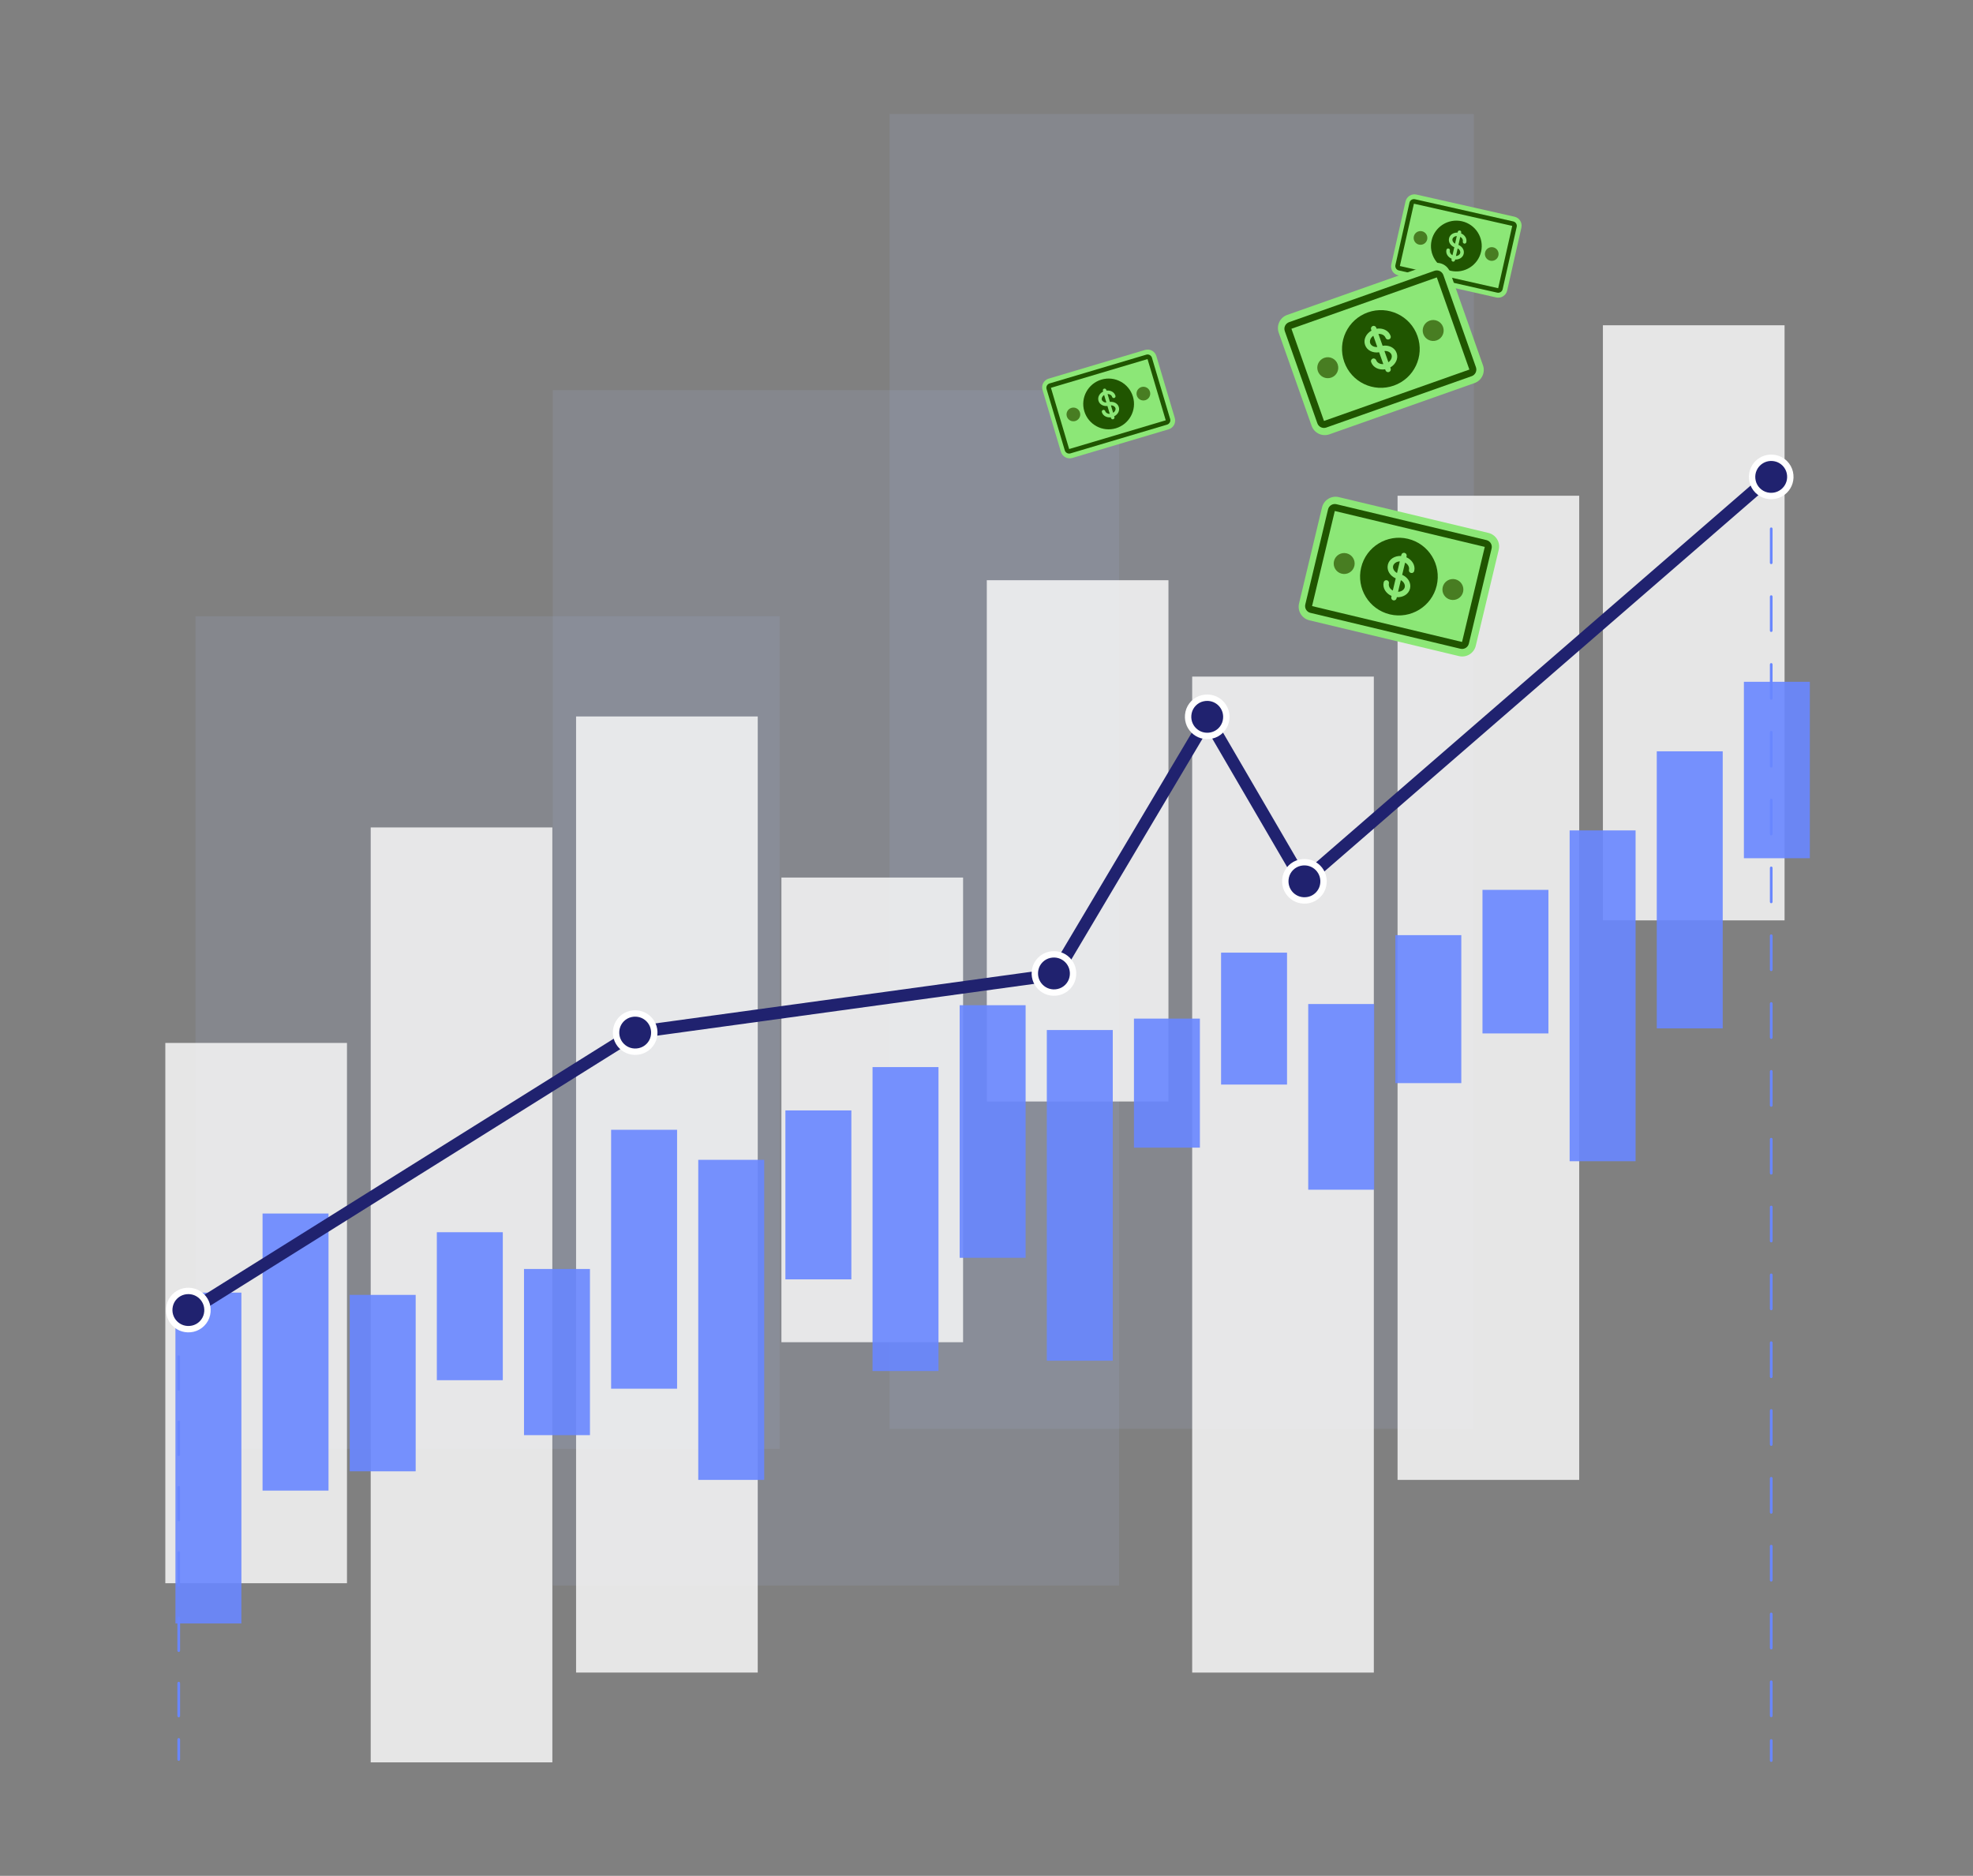 <?xml version="1.0" encoding="UTF-8"?>
<svg id="light" xmlns="http://www.w3.org/2000/svg" viewBox="0 0 618.67 588.19">
  <rect x="0" y="0" width="618.67" height="588.19" fill="#808080" stroke="none"/>
  <defs>
    <style>
      .cls-1 {
        stroke: #20226f;
        stroke-width: 3px;
      }

      .cls-1, .cls-2, .cls-3 {
        fill: #20226f;
        stroke-miterlimit: 10;
      }

      .cls-4 {
        fill: #8ce777;
      }

      .cls-5 {
        fill: #fff;
      }

      .cls-6 {
        opacity: .9;
      }

      .cls-6, .cls-7 {
        fill: #6987ff;
      }

      .cls-8 {
        fill: #487d22;
      }

      .cls-9 {
        opacity: .8;
      }

      .cls-2, .cls-3 {
        stroke: #fff;
      }

      .cls-10 {
        fill: #205500;
      }

      .cls-11 {
        fill: #9da8c6;
        opacity: .2;
      }

      .cls-3 {
        stroke-width: 2px;
      }
    </style>
  </defs>
  <g>
    <rect class="cls-11" x="278.95" y="35.75" width="183.19" height="412.27"/>
    <rect class="cls-11" x="61.29" y="193.23" width="183.19" height="261.08"/>
    <rect class="cls-11" x="173.35" y="122.35" width="177.56" height="374.78"/>
    <g class="cls-9">
      <rect class="cls-5" x="438.23" y="155.44" width="56.96" height="308.59"/>
      <rect class="cls-5" x="373.83" y="212.15" width="56.96" height="312.3"/>
      <rect class="cls-5" x="309.43" y="181.93" width="56.96" height="163.45"/>
      <rect class="cls-5" x="245.03" y="275.16" width="56.96" height="145.7"/>
      <rect class="cls-5" x="51.84" y="327.02" width="56.96" height="169.41"/>
      <rect class="cls-5" x="502.62" y="101.99" width="56.96" height="186.6"/>
      <rect class="cls-5" x="116.24" y="259.45" width="56.96" height="293.15"/>
      <rect class="cls-5" x="180.64" y="224.65" width="56.96" height="299.79"/>
    </g>
    <rect class="cls-6" x="355.57" y="319.39" width="20.68" height="40.46"/>
    <rect class="cls-6" x="546.83" y="213.78" width="20.68" height="55.32"/>
    <rect class="cls-6" x="464.86" y="279.02" width="20.68" height="45.02"/>
    <rect class="cls-6" x="437.54" y="293.22" width="20.68" height="46.4"/>
    <rect class="cls-6" x="410.22" y="314.82" width="20.68" height="58.22"/>
    <rect class="cls-6" x="382.89" y="298.71" width="20.68" height="41.36"/>
    <rect class="cls-6" x="492.19" y="260.38" width="20.68" height="103.73"/>
    <rect class="cls-6" x="519.51" y="235.58" width="20.68" height="86.88"/>
    <rect class="cls-6" x="218.95" y="363.67" width="20.68" height="100.36"/>
    <rect class="cls-6" x="191.63" y="354.25" width="20.68" height="81.19"/>
    <rect class="cls-6" x="136.98" y="386.37" width="20.68" height="46.4"/>
    <rect class="cls-6" x="109.66" y="406.02" width="20.68" height="55.32"/>
    <rect class="cls-6" x="246.28" y="348.18" width="20.68" height="52.97"/>
    <rect class="cls-6" x="55.01" y="405.31" width="20.68" height="103.73"/>
    <rect class="cls-6" x="273.6" y="334.59" width="20.68" height="95.31"/>
    <rect class="cls-6" x="82.33" y="380.51" width="20.68" height="86.88"/>
    <rect class="cls-6" x="300.92" y="315.19" width="20.68" height="79.2"/>
    <rect class="cls-6" x="328.25" y="322.97" width="20.68" height="103.69"/>
    <rect class="cls-6" x="164.31" y="397.9" width="20.68" height="52.1"/>
    <g>
      <path class="cls-7" d="M555.4,538.43c-.23,0-.42-.2-.42-.44v-10.63c0-.24.19-.44.42-.44s.42.2.42.44v10.63c0,.24-.19.44-.42.44ZM555.4,517.17c-.23,0-.42-.2-.42-.44v-10.63c0-.24.19-.44.42-.44s.42.2.42.44v10.63c0,.24-.19.44-.42.44ZM555.4,495.9c-.23,0-.42-.2-.42-.44v-10.63c0-.24.19-.44.42-.44s.42.2.42.44v10.63c0,.24-.19.44-.42.44ZM555.4,474.63c-.23,0-.42-.2-.42-.44v-10.63c0-.24.19-.44.42-.44s.42.2.42.44v10.63c0,.24-.19.44-.42.44ZM555.4,453.36c-.23,0-.42-.2-.42-.44v-10.63c0-.24.19-.44.42-.44s.42.2.42.44v10.63c0,.24-.19.44-.42.44ZM555.4,432.1c-.23,0-.42-.2-.42-.44v-10.63c0-.24.19-.44.42-.44s.42.2.42.44v10.63c0,.24-.19.44-.42.44ZM555.4,410.83c-.23,0-.42-.2-.42-.44v-10.63c0-.24.19-.44.42-.44s.42.2.42.44v10.63c0,.24-.19.44-.42.44ZM555.4,389.56c-.23,0-.42-.2-.42-.44v-10.63c0-.24.19-.44.42-.44s.42.2.42.44v10.63c0,.24-.19.44-.42.44ZM555.4,368.29c-.23,0-.42-.2-.42-.44v-10.63c0-.24.19-.44.42-.44s.42.2.42.44v10.63c0,.24-.19.44-.42.44ZM555.4,347.03c-.23,0-.42-.2-.42-.44v-10.63c0-.24.19-.44.42-.44s.42.2.42.44v10.63c0,.24-.19.44-.42.44ZM555.4,325.76c-.23,0-.42-.2-.42-.44v-10.63c0-.24.19-.44.42-.44s.42.2.42.44v10.63c0,.24-.19.44-.42.44ZM555.4,304.49c-.23,0-.42-.2-.42-.44v-10.63c0-.24.19-.44.42-.44s.42.2.42.44v10.63c0,.24-.19.44-.42.44ZM555.4,283.22c-.23,0-.42-.2-.42-.44v-10.63c0-.24.19-.44.42-.44s.42.2.42.44v10.63c0,.24-.19.44-.42.44ZM555.4,261.96c-.23,0-.42-.2-.42-.44v-10.63c0-.24.19-.44.42-.44s.42.2.42.44v10.63c0,.24-.19.44-.42.44ZM555.4,240.69c-.23,0-.42-.2-.42-.44v-10.63c0-.24.19-.44.42-.44s.42.2.42.44v10.63c0,.24-.19.44-.42.44ZM555.4,219.42c-.23,0-.42-.2-.42-.44v-10.63c0-.24.19-.44.42-.44s.42.2.42.44v10.63c0,.24-.19.44-.42.44ZM555.4,198.16c-.23,0-.42-.2-.42-.44v-10.63c0-.24.19-.44.42-.44s.42.2.42.44v10.63c0,.24-.19.44-.42.44ZM555.4,176.89c-.23,0-.42-.2-.42-.44v-10.63c0-.24.19-.44.42-.44s.42.2.42.44v10.63c0,.24-.19.44-.42.44Z"/>
      <path class="cls-7" d="M555.4,155.62c-.23,0-.42-.2-.42-.44v-5.28c0-.24.19-.44.42-.44s.42.2.42.44v5.28c0,.24-.19.44-.42.44Z"/>
      <path class="cls-7" d="M555.4,552.45c-.23,0-.42-.2-.42-.44v-6.24c0-.24.19-.44.42-.44s.42.2.42.44v6.24c0,.24-.19.44-.42.44Z"/>
    </g>
    <g>
      <path class="cls-7" d="M56.05,538.46c-.23,0-.42-.2-.42-.44v-10.24c0-.24.19-.44.42-.44s.42.2.42.44v10.24c0,.24-.19.44-.42.44ZM56.05,552.11c-.23,0-.42-.2-.42-.44v-6.24c0-.24.19-.44.42-.44s.42.2.42.44v6.24c0,.24-.19.44-.42.44ZM56.05,517.98c-.23,0-.42-.2-.42-.44v-10.24c0-.24.19-.44.42-.44s.42.2.42.44v10.24c0,.24-.19.44-.42.44ZM56.05,497.5c-.23,0-.42-.2-.42-.44v-10.24c0-.24.19-.44.42-.44s.42.2.42.44v10.24c0,.24-.19.44-.42.44ZM56.05,477.02c-.23,0-.42-.2-.42-.44v-10.24c0-.24.19-.44.42-.44s.42.2.42.44v10.24c0,.24-.19.44-.42.44ZM56.05,456.55c-.23,0-.42-.2-.42-.44v-10.24c0-.24.19-.44.42-.44s.42.2.42.44v10.24c0,.24-.19.44-.42.44ZM56.05,436.07c-.23,0-.42-.2-.42-.44v-10.24c0-.24.19-.44.42-.44s.42.2.42.44v10.24c0,.24-.19.44-.42.44Z"/>
      <path class="cls-7" d="M56.05,415.59c-.23,0-.42-.2-.42-.44v-2.99c0-.24.19-.44.42-.44s.42.2.42.44v2.99c0,.24-.19.44-.42.44Z"/>
    </g>
    <g id="blue">
      <polyline class="cls-1" points="56.68 412.39 199.11 323.29 199.2 323.27 330.59 305.23 378.64 224.36 408.66 275.86 554.76 149.19 554.87 149.17 556.85 148.24 556.13 149.8 555.13 150.02 408.45 277.19 378.63 226.05 331.1 306.05 330.9 306.07 199.39 324.14 56.73 413.39"/>
      <path class="cls-3" d="M53.22,409.4c-.97,4.38,2.84,8.19,7.22,7.22,2.21-.49,3.99-2.27,4.47-4.47.97-4.38-2.84-8.19-7.22-7.22-2.21.49-3.99,2.27-4.47,4.47Z"/>
      <path class="cls-2" d="M551.73,149.8c0,2.11,1.64,3.82,3.67,3.82s3.67-1.71,3.67-3.82-1.64-3.82-3.67-3.82-3.67,1.71-3.67,3.82Z"/>
      <path class="cls-3" d="M556.77,143.69c-4.37-.98-8.2,2.85-7.22,7.22.49,2.2,2.27,3.98,4.47,4.47,4.37.97,8.19-2.85,7.22-7.22-.49-2.2-2.27-3.98-4.47-4.47Z"/>
      <path class="cls-3" d="M372.7,223.39c-.97,4.38,2.84,8.19,7.22,7.22,2.21-.49,3.99-2.27,4.47-4.47.97-4.38-2.84-8.19-7.22-7.22-2.21.49-3.99,2.27-4.47,4.47Z"/>
      <path class="cls-3" d="M324.64,303.86c-.97,4.38,2.84,8.19,7.22,7.22,2.21-.49,3.99-2.27,4.47-4.47.97-4.38-2.84-8.19-7.22-7.22-2.21.49-3.99,2.27-4.47,4.47Z"/>
      <path class="cls-3" d="M193.33,322.4c-.97,4.38,2.84,8.19,7.22,7.22,2.21-.49,3.99-2.27,4.47-4.47.97-4.38-2.84-8.19-7.22-7.22-2.21.49-3.99,2.27-4.47,4.47Z"/>
      <path class="cls-3" d="M403.18,274.97c-.97,4.38,2.84,8.19,7.22,7.22,2.21-.49,3.99-2.27,4.47-4.47.97-4.38-2.84-8.19-7.22-7.22-2.21.49-3.99,2.27-4.47,4.47Z"/>
    </g>
  </g>
  <g>
    <path class="cls-4" d="M326.9,122.28c-.45-1.52.41-3.11,1.93-3.56l30.21-8.99c1.52-.45,3.11.41,3.56,1.93l5.77,19.39c.45,1.52-.41,3.11-1.93,3.56l-30.21,8.99c-1.52.45-3.11-.41-3.56-1.93l-5.77-19.39Z"/>
    <path class="cls-10" d="M359.83,112.59l5.71,19.2-30.29,9.01-5.71-19.2,30.29-9.01ZM329.13,120.22c-.76.23-1.19,1.02-.96,1.78l5.71,19.2c.23.76,1.02,1.19,1.78.96l30.29-9.01c.76-.23,1.19-1.02.97-1.78l-5.71-19.2c-.23-.76-1.02-1.19-1.78-.96l-30.29,9.01Z"/>
    <path class="cls-10" d="M355.26,124.39c1.25,4.21-1.15,8.64-5.36,9.9-4.21,1.25-8.64-1.15-9.9-5.36-1.25-4.21,1.15-8.64,5.36-9.9,4.21-1.25,8.64,1.15,9.9,5.36Z"/>
    <path class="cls-8" d="M360.59,122.81c.34,1.14-.31,2.33-1.45,2.67s-2.33-.31-2.67-1.45.31-2.33,1.45-2.67,2.33.31,2.67,1.45Z"/>
    <path class="cls-8" d="M338.64,129.34c.34,1.14-.31,2.33-1.45,2.67s-2.33-.31-2.67-1.45.31-2.33,1.45-2.67,2.33.31,2.67,1.45Z"/>
    <path class="cls-4" d="M346.21,121.87c.14-.04.29-.03.42.04.13.07.23.19.27.33l.07.23c1.22-.14,2.45.44,2.8,1.63.04.14.03.29-.04.42-.07.13-.19.23-.33.27s-.29.03-.42-.04c-.13-.07-.23-.19-.27-.33-.14-.48-.69-.87-1.41-.86l.73,2.46c1.22-.14,2.45.44,2.8,1.63s-.36,2.34-1.46,2.89l.07.23c.04.14.03.29-.04.42-.07.13-.19.23-.33.27s-.29.03-.42-.04c-.13-.07-.23-.19-.27-.33l-.07-.23c-1.22.14-2.45-.44-2.8-1.63-.04-.14-.03-.29.04-.42.07-.13.19-.23.33-.27s.29-.03.42.04c.13.07.23.19.27.33.14.48.69.87,1.41.85l-.73-2.46c-1.22.14-2.45-.44-2.8-1.63s.36-2.34,1.46-2.89l-.07-.23c-.04-.14-.03-.29.04-.42.07-.13.19-.23.33-.27ZM345.51,125.36c.14.48.7.87,1.41.86l-.7-2.35c-.61.38-.86,1.01-.72,1.49ZM349.76,127.96c-.14-.48-.7-.87-1.41-.86l.7,2.34c.61-.38.86-1.01.72-1.49Z"/>
  </g>
  <g>
    <path class="cls-4" d="M440.73,63.17c.35-1.54,1.88-2.51,3.43-2.16l30.74,6.94c1.54.35,2.51,1.88,2.16,3.43l-4.46,19.73c-.35,1.54-1.88,2.51-3.43,2.16l-30.74-6.94c-1.54-.35-2.51-1.88-2.16-3.43l4.46-19.73Z"/>
    <path class="cls-10" d="M474.19,70.83l-4.41,19.54-30.83-6.96,4.41-19.54,30.83,6.96ZM443.68,62.47c-.77-.17-1.54.31-1.71,1.08l-4.41,19.54c-.17.77.31,1.54,1.08,1.71l30.83,6.96c.77.17,1.54-.31,1.71-1.08l4.41-19.54c.17-.77-.31-1.54-1.08-1.71l-30.83-6.96Z"/>
    <path class="cls-10" d="M464.43,78.9c-.97,4.29-5.23,6.98-9.52,6.01-4.29-.97-6.98-5.23-6.01-9.52.97-4.29,5.23-6.98,9.52-6.01s6.98,5.23,6.01,9.52Z"/>
    <path class="cls-8" d="M469.86,80.12c-.26,1.16-1.41,1.88-2.57,1.62s-1.88-1.41-1.62-2.57,1.41-1.88,2.57-1.62,1.88,1.41,1.62,2.57Z"/>
    <path class="cls-8" d="M447.52,75.08c-.26,1.16-1.41,1.88-2.57,1.62s-1.88-1.41-1.62-2.57,1.41-1.88,2.57-1.62,1.88,1.41,1.62,2.57Z"/>
    <path class="cls-4" d="M457.77,72.27c.14.03.27.12.35.25.08.13.1.28.07.42l-.05.23c1.13.48,1.92,1.58,1.65,2.79-.03.14-.12.27-.25.35-.12.08-.28.1-.42.07s-.27-.12-.35-.25c-.08-.12-.1-.28-.07-.42.11-.49-.18-1.1-.81-1.44l-.57,2.51c1.13.48,1.92,1.58,1.65,2.79s-1.46,1.86-2.68,1.81l-.05.23c-.03.14-.12.27-.25.35-.12.08-.28.1-.42.07s-.27-.12-.35-.25c-.08-.12-.1-.28-.07-.42l.05-.23c-1.13-.48-1.92-1.58-1.65-2.79.03-.14.12-.27.25-.35.12-.08.28-.1.42-.07s.27.12.35.25c.08.12.1.28.07.42-.11.49.18,1.1.81,1.44l.57-2.5c-1.13-.48-1.92-1.58-1.65-2.79s1.46-1.86,2.68-1.81l.05-.23c.03-.14.12-.27.25-.35.13-.08.28-.1.42-.07ZM455.45,74.97c-.11.49.18,1.1.81,1.44l.54-2.39c-.72.03-1.24.46-1.35.95ZM457.89,79.32c.11-.49-.18-1.1-.81-1.44l-.54,2.39c.72-.03,1.24-.46,1.35-.95Z"/>
  </g>
  <g>
    <path class="cls-4" d="M414.54,159.12c.56-2.35,2.93-3.81,5.28-3.24l46.9,11.22c2.35.56,3.81,2.93,3.24,5.28l-7.2,30.1c-.56,2.35-2.93,3.81-5.28,3.24l-46.9-11.22c-2.35-.56-3.81-2.93-3.24-5.28l7.2-30.1Z"/>
    <path class="cls-10" d="M465.58,171.48l-7.13,29.81-47.03-11.25,7.13-29.81,47.03,11.25ZM419.07,158.1c-1.18-.28-2.36.45-2.64,1.62l-7.13,29.81c-.28,1.18.44,2.36,1.62,2.64l47.03,11.25c1.18.28,2.36-.44,2.64-1.62l7.13-29.81c.28-1.18-.45-2.36-1.62-2.64l-47.03-11.25Z"/>
    <path class="cls-10" d="M450.5,183.63c-1.56,6.54-8.14,10.57-14.68,9.01-6.54-1.56-10.57-8.14-9.01-14.68,1.56-6.54,8.14-10.57,14.68-9.01,6.54,1.56,10.57,8.14,9.01,14.68Z"/>
    <path class="cls-8" d="M458.78,185.61c-.42,1.77-2.2,2.85-3.96,2.43s-2.86-2.2-2.43-3.96c.42-1.77,2.2-2.85,3.96-2.43s2.85,2.2,2.43,3.96Z"/>
    <path class="cls-8" d="M424.69,177.46c-.42,1.77-2.2,2.85-3.96,2.43-1.77-.42-2.86-2.2-2.43-3.96.42-1.77,2.2-2.85,3.96-2.43s2.85,2.2,2.43,3.96Z"/>
    <path class="cls-4" d="M440.44,173.36c.22.05.41.19.53.38.12.19.15.42.1.64l-.08.35c1.72.75,2.9,2.46,2.47,4.3-.05.22-.19.41-.38.53-.19.12-.42.15-.64.1s-.41-.19-.53-.38c-.12-.19-.15-.42-.1-.64.18-.75-.25-1.69-1.22-2.22l-.91,3.82c1.72.75,2.9,2.46,2.46,4.3s-2.27,2.82-4.14,2.72l-.08.35c-.05.22-.19.41-.38.53-.19.12-.42.15-.64.1s-.41-.19-.53-.38c-.12-.19-.15-.42-.1-.64l.08-.35c-1.72-.75-2.9-2.46-2.47-4.3.05-.22.19-.41.38-.53.19-.12.42-.15.64-.1s.41.19.52.38c.12.19.15.42.1.64-.18.75.25,1.69,1.22,2.21l.91-3.82c-1.72-.75-2.9-2.46-2.46-4.3.44-1.83,2.27-2.82,4.14-2.72l.08-.35c.05-.22.19-.41.38-.53.19-.12.42-.15.64-.1ZM436.84,177.45c-.18.75.25,1.69,1.22,2.22l.87-3.64c-1.1.04-1.91.68-2.09,1.43ZM440.48,184.14c.18-.75-.25-1.69-1.22-2.22l-.87,3.64c1.1-.03,1.91-.68,2.09-1.42Z"/>
  </g>
  <g>
    <path class="cls-4" d="M400.97,104.33c-.81-2.28.39-4.79,2.67-5.59l45.47-16.06c2.28-.81,4.79.39,5.59,2.67l10.31,29.18c.81,2.28-.39,4.79-2.67,5.59l-45.47,16.06c-2.28.81-4.79-.39-5.59-2.67l-10.31-29.18Z"/>
    <path class="cls-10" d="M450.54,86.98l10.21,28.9-45.59,16.11-10.21-28.9,45.59-16.11ZM404.21,101.02c-1.14.4-1.74,1.66-1.34,2.8l10.21,28.9c.4,1.14,1.65,1.74,2.8,1.34l45.59-16.11c1.14-.4,1.74-1.66,1.34-2.8l-10.21-28.9c-.4-1.14-1.66-1.74-2.8-1.34l-45.59,16.11Z"/>
    <path class="cls-10" d="M444.48,105.37c2.24,6.34-1.08,13.3-7.43,15.54-6.34,2.24-13.3-1.08-15.54-7.43-2.24-6.34,1.08-13.3,7.43-15.54,6.34-2.24,13.3,1.08,15.54,7.43Z"/>
    <path class="cls-8" d="M452.5,102.54c.6,1.71-.29,3.59-2,4.19s-3.59-.29-4.2-2c-.6-1.71.29-3.59,2.01-4.2s3.59.29,4.19,2Z"/>
    <path class="cls-8" d="M419.45,114.21c.6,1.71-.29,3.59-2,4.19-1.71.6-3.59-.29-4.2-2s.29-3.59,2.01-4.2c1.71-.6,3.59.29,4.19,2Z"/>
    <path class="cls-4" d="M430.45,102.22c.21-.08.45-.06.65.03.2.1.36.27.44.48l.12.34c1.85-.3,3.78.49,4.4,2.27.08.21.06.45-.03.65-.1.2-.27.36-.48.43s-.45.06-.65-.03c-.2-.1-.36-.27-.44-.48-.26-.72-1.13-1.28-2.23-1.2l1.31,3.71c1.85-.3,3.78.49,4.4,2.27.63,1.78-.37,3.6-2,4.53l.12.34c.08.21.06.45-.03.65-.1.2-.27.36-.48.44s-.45.06-.65-.03c-.2-.1-.36-.27-.44-.48l-.12-.34c-1.85.3-3.78-.49-4.4-2.27-.08-.21-.06-.45.03-.65.1-.2.27-.36.48-.44s.45-.06.65.04c.2.1.36.27.44.48.26.72,1.13,1.28,2.22,1.2l-1.31-3.7c-1.85.3-3.78-.49-4.4-2.27-.63-1.78.37-3.6,2-4.53l-.12-.34c-.08-.21-.06-.45.03-.65.1-.2.27-.36.48-.44ZM429.65,107.61c.26.73,1.13,1.28,2.23,1.2l-1.25-3.53c-.9.63-1.23,1.61-.98,2.33ZM436.34,111.25c-.26-.73-1.13-1.28-2.23-1.2l1.25,3.53c.9-.63,1.23-1.61.98-2.33Z"/>
  </g>
</svg>